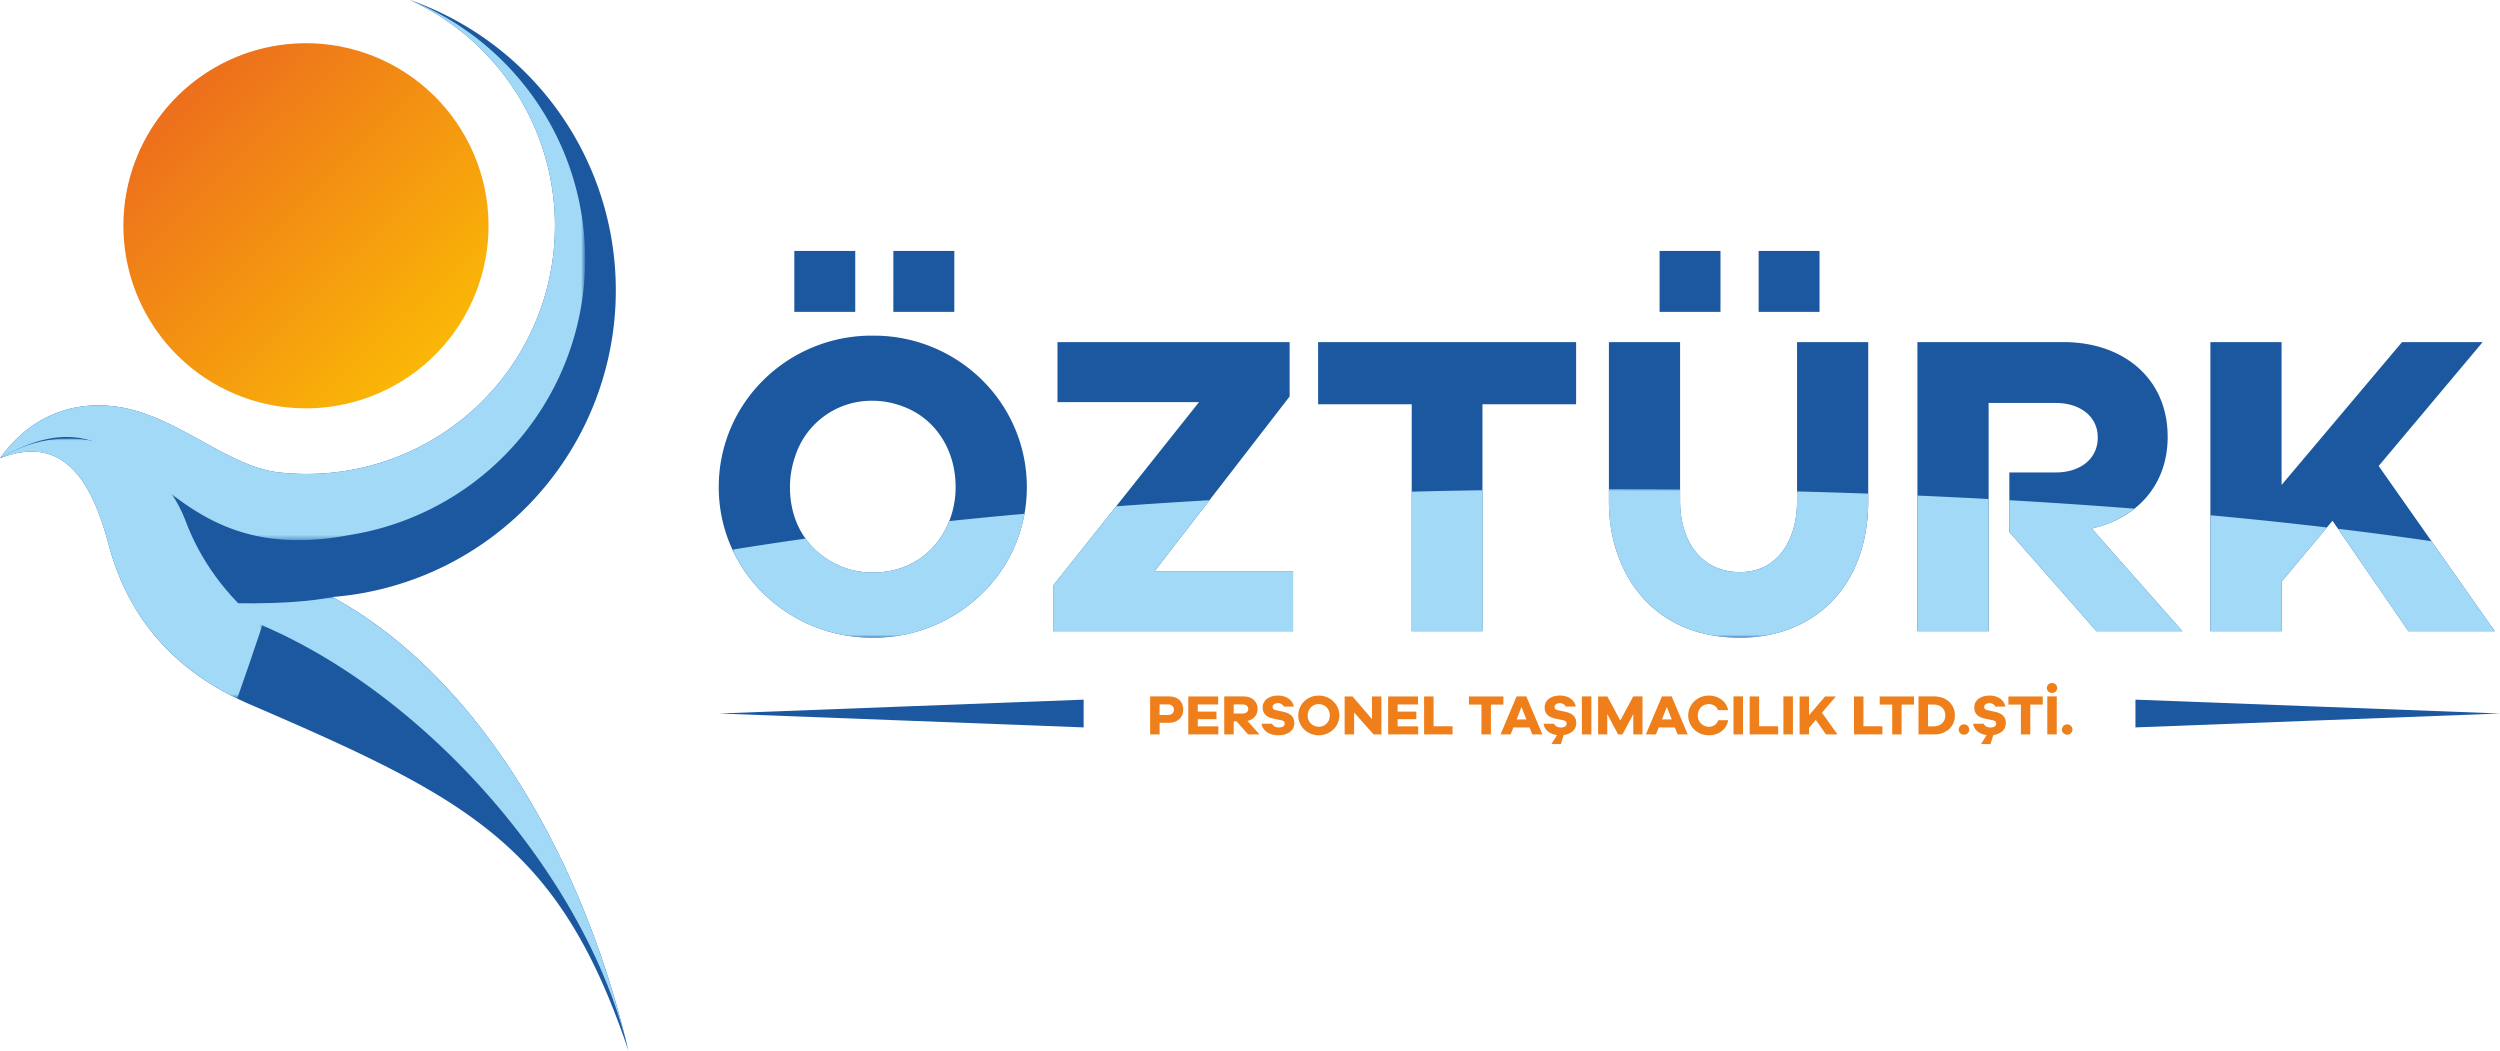 <svg xmlns="http://www.w3.org/2000/svg" xmlns:xlink="http://www.w3.org/1999/xlink" xml:space="preserve" enable-background="new 0 0 720 460.8" viewBox="0 0 591.55 248.62"><g transform="translate(-64.22 -106.09)"><defs><path id="a" d="M0 0h720v460.8H0z"/></defs><clipPath id="b"><use xlink:href="#a" overflow="visible"/></clipPath><path fill="#1b589f" d="m654.53 255.45-27.47-39.1 24.6-29.3h-19.08l-28.49 33.79v-33.8h-16.85v68.4h16.85v-11.73l12.05-14.4 17.97 26.14zm-77.4-46.05c0-13.8-10.53-22.36-24.6-22.36h-34.61v68.4h16.85v-54h15.92c5.41 0 9.9 2.94 9.9 8.17 0 5.25-4.38 8.27-9.9 8.27h-11.02v14.09l20.62 23.48h20.32l-21.44-24.3c10.16-2.26 17.97-9.82 17.97-21.75zm-101.17 32.06c-9.2 0-14.2-7.28-14.2-16.85v-37.57h-16.84v37.57c0 4.77.75 9.16 2.25 13.17 4.16 11.18 13.68 19.2 28.79 19.2 4.42 0 8.52-.77 12.3-2.3 10.87-4.4 18.02-14.92 18.02-30.07v-37.57h-16.84v37.57c0 9.33-4.65 16.85-13.48 16.85zm-38.8-39.72v-14.7h-61.05v14.7h22.15v53.7H415v-53.7zm-66.98 39.52h-32.77l31.96-41.35v-12.87h-54.93v14.2h33.49l-34.51 43.39v10.82h56.76zm-99.44.3c-2.72 0-5.3-.5-7.7-1.53-6.75-2.84-11.9-9.26-11.9-18.68 0-2.86.56-5.7 1.68-8.53a18.96 18.96 0 0 1 17.92-11.9c2.72 0 5.43.59 8.12 1.74 6.62 2.84 11.48 9.7 11.48 18.69 0 2.79-.5 5.44-1.48 7.96-2.65 6.8-8.86 12.25-18.12 12.25zm0-56.05a36.37 36.37 0 0 0-25.83 10.46 35.52 35.52 0 0 0-10.62 25.38 35.05 35.05 0 0 0 10.62 25.21 36.68 36.68 0 0 0 25.83 10.42 36.64 36.64 0 0 0 25.83-10.42 35.05 35.05 0 0 0 10.62-25.21 35.56 35.56 0 0 0-10.62-25.37 36.4 36.4 0 0 0-25.83-10.47z" clip-path="url(#b)"/><g clip-path="url(#b)"><defs><path id="c" d="M129.89 116.84a43.2 43.2 0 1 0 13.74 85.3 43.2 43.2 0 0 0-13.74-85.3"/></defs><clipPath id="d"><use xlink:href="#c" overflow="visible"/></clipPath><linearGradient id="e" x1="99.17" x2="184.66" y1="121.52" y2="207.89" gradientUnits="userSpaceOnUse"><stop offset="0" stop-color="#eb661f"/><stop offset="1" stop-color="#fecc00"/></linearGradient><path fill="url(#e)" d="M90.32 113.05h92.89v92.89H90.32z" clip-path="url(#d)"/></g><path fill="#1b589f" fill-rule="evenodd" d="M64.22 214.52c16.3-6.38 22.32 7.85 25.75 20.6 4.72 17.53 15.83 30.07 33.35 37.62 52 22.43 73.22 33.3 89.6 81.97-11.1-47-36.23-88.93-70.07-107.36a72.79 72.79 0 0 0 18.37-141.26 58.73 58.73 0 0 1-31.11 111.76c-11.88-1.36-23.62-12.96-37.12-15.35-8.7-1.55-20.13.06-28.77 12.02" clip-path="url(#b)" clip-rule="evenodd"/><defs><filter id="f" width="62.07" height="61.53" x="64.22" y="209.85" filterUnits="userSpaceOnUse"><feColorMatrix values="1 0 0 0 0 0 1 0 0 0 0 0 1 0 0 0 0 0 1 0"/></filter></defs><mask id="h" width="62.07" height="61.53" x="64.22" y="209.85" maskUnits="userSpaceOnUse"><g filter="url(#f)"><linearGradient id="g" x1="-4.51" x2="32.75" y1="312.86" y2="435.69" gradientTransform="translate(64.22 -189.42)" gradientUnits="userSpaceOnUse"><stop offset="0" stop-color="#fff"/><stop offset="1"/></linearGradient><path fill="url(#g)" d="M64.22 209.85h62.07v61.53H64.22z" clip-path="url(#b)"/></g></mask><path fill="#a2d9f7" fill-rule="evenodd" d="M64.22 214.52c16.3-6.38 22.32 7.85 25.75 20.6 4.44 16.51 14.57 28.6 30.38 36.26 1.64-4.64 3.62-10.4 5.94-17.3C117.66 247 111.56 238.66 108 229c-6.83-17.4-27.05-24.7-43.78-14.49" clip-path="url(#b)" clip-rule="evenodd" mask="url(#h)"/><defs><filter id="i" width="103.77" height="107.36" x="109.14" y="247.35" filterUnits="userSpaceOnUse"><feColorMatrix values="1 0 0 0 0 0 1 0 0 0 0 0 1 0 0 0 0 0 1 0"/></filter></defs><mask id="k" width="103.77" height="107.36" x="109.14" y="247.35" maskUnits="userSpaceOnUse"><g filter="url(#i)"><linearGradient id="j" x1="136.21" x2="15.8" y1="515.56" y2="360.71" gradientTransform="translate(109.14 -106.09)" gradientUnits="userSpaceOnUse"><stop offset="0" stop-color="#fff"/><stop offset="1"/></linearGradient><path fill="url(#j)" d="M109.14 247.35h103.77v107.36H109.14z" clip-path="url(#b)"/></g></mask><path fill="#a2d9f7" fill-rule="evenodd" d="M212.91 354.71c-11.08-47-36.22-88.93-70.06-107.36-7.26 1.5-18.5 1.88-33.71 1.13 44.87 9.9 92.63 59.33 103.77 106.23" clip-path="url(#b)" clip-rule="evenodd" mask="url(#k)"/><defs><filter id="l" width="138.48" height="127.81" x="64.22" y="106.09" filterUnits="userSpaceOnUse"><feColorMatrix values="1 0 0 0 0 0 1 0 0 0 0 0 1 0 0 0 0 0 1 0"/></filter></defs><mask id="n" width="138.48" height="127.81" x="64.22" y="106.09" maskUnits="userSpaceOnUse"><g filter="url(#l)"><linearGradient id="m" x1="250.69" x2="32.06" y1="251.98" y2="426.59" gradientTransform="translate(64.22 -226.9)" gradientUnits="userSpaceOnUse"><stop offset="0" stop-color="#fff"/><stop offset="1"/></linearGradient><path fill="url(#m)" d="M64.22 106.09H202.7V233.9H64.22z" clip-path="url(#b)"/></g></mask><path fill="#a2d9f7" fill-rule="evenodd" d="M64.22 214.52c35.14-20.2 33.81 27.58 82.91 18.13a66.08 66.08 0 0 0 14.09-126.56 58.73 58.73 0 0 1-31.11 111.76c-11.88-1.36-23.62-12.96-37.12-15.35-8.7-1.55-20.13.06-28.77 12.02" clip-path="url(#b)" clip-rule="evenodd" mask="url(#n)"/><g clip-path="url(#b)"><defs><path id="o" d="M106.36 134.12c-7.99 9.86-9.4 21.95-3.16 27.02 6.25 5.06 17.8 1.17 25.78-8.69 7.99-9.85 9.4-21.95 3.15-27.01-6.24-5.06-17.78-1.17-25.77 8.68"/></defs><clipPath id="p"><use xlink:href="#o" overflow="visible"/></clipPath><g clip-path="url(#p)"><defs><path id="q" d="M99.31 123.22h36.72v40.14H99.31z"/></defs><clipPath id="r"><use xlink:href="#q" overflow="visible"/></clipPath></g></g><defs><filter id="s" width="417" height="35.18" x="237.53" y="221.8" filterUnits="userSpaceOnUse"><feColorMatrix values="1 0 0 0 0 0 1 0 0 0 0 0 1 0 0 0 0 0 1 0"/></filter></defs><mask id="u" width="417" height="35.18" x="237.53" y="221.8" maskUnits="userSpaceOnUse"><g filter="url(#s)"><linearGradient id="t" x1="208.5" x2="208.5" y1="386.05" y2="443.36" gradientTransform="translate(237.53 -203.82)" gradientUnits="userSpaceOnUse"><stop offset="0" stop-color="#fff"/><stop offset="1"/></linearGradient><path fill="url(#t)" d="M237.53 221.8h417v35.18h-417z" clip-path="url(#b)"/></g></mask><path fill="#a2d9f7" fill-rule="evenodd" d="M398.26 222.43c5.53-.15 11.12-.27 16.75-.37v33.39h-16.75zm-69.94 3.46c7.23-.53 14.59-1.01 22.08-1.44l-12.99 16.8h32.77v14.2h-56.76v-10.83zm289.13 5.32c7.63.92 15 1.9 22.12 2.94l14.96 21.3H634.1zm-30.2-3.2c9.48.87 18.68 1.84 27.56 2.89l-10.72 12.8v11.75h-16.84zm-47.58-3.56c10.1.58 19.98 1.25 29.6 2a24.83 24.83 0 0 1-10.1 4.7l21.44 24.3h-20.32l-20.62-23.48zm-21.75-1.1c5.68.25 11.3.52 16.85.82v31.28h-16.85Zm-72.89-1.55c5.62 0 11.2.03 16.74.08v2.73c0 9.57 5 16.85 14.19 16.85 8.83 0 13.47-7.52 13.47-16.85v-2.24c5.67.15 11.29.32 16.85.52v1.73c0 15.14-7.15 25.66-18.02 30.06a32.45 32.45 0 0 1-12.3 2.3c-15.11 0-24.63-8.02-28.8-19.2a37.4 37.4 0 0 1-2.24-13.16v-2.81zm-207.5 14.35a35.72 35.72 0 0 0 7.38 10.41 36.68 36.68 0 0 0 25.83 10.42 36.64 36.64 0 0 0 25.83-10.42c4.67-4.57 8.65-10.99 10.07-18.9-6.06.54-12 1.12-17.8 1.73-2.68 6.77-8.88 12.17-18.1 12.17a19.6 19.6 0 0 1-15.92-8.03c-5.94.84-11.71 1.71-17.29 2.62z" clip-path="url(#b)" clip-rule="evenodd" mask="url(#u)"/><path fill="#ef7f1a" d="M552.11 278.73c0 .68.55 1.2 1.24 1.2.7 0 1.25-.52 1.25-1.2a1.24 1.24 0 0 0-2.49 0m-1.22 1.14v-9h-2.24v9zm-2.34-11c0 .67.53 1.18 1.21 1.18.69 0 1.23-.51 1.23-1.19 0-.65-.54-1.16-1.23-1.16s-1.21.52-1.21 1.17zm-.97 3.94v-1.93h-8.13v1.93h2.95v7.06h2.23v-7.06zm-12.64-.35c.65 0 1.2.35 1.44.82h2.36c-.35-1.62-1.78-2.6-3.77-2.6-1.96 0-3.6.98-3.6 2.83 0 1.37.81 2.23 2.44 2.6l1.91.4c.5.1.84.28.84.8 0 .63-.65.92-1.34.92-.78 0-1.36-.32-1.63-.89h-2.48c.06.43.2.8.43 1.15.65.99 1.92 1.58 3.55 1.58.51 0 1-.07 1.45-.19 1.24-.34 2.3-1.18 2.3-2.72 0-1.58-1.09-2.31-2.5-2.62l-1.89-.42c-.43-.09-.73-.29-.73-.75 0-.58.59-.9 1.22-.9zm-.62 7.54-1.36 2.15h2.26l.66-2.15zm-6.63-1.27c0 .68.54 1.2 1.24 1.2s1.25-.52 1.25-1.2a1.24 1.24 0 0 0-2.49 0zm-3.17-3.36c0 1.6-1.18 2.58-2.81 2.58h-1.28v-5.15h1.28c1.63 0 2.81.98 2.81 2.57zm-6.34-4.5v9h3.6a5.3 5.3 0 0 0 3.63-1.25 4.26 4.26 0 0 0 1.37-3.25c0-.65-.12-1.26-.35-1.8-.7-1.64-2.31-2.7-4.64-2.7h-3.6zm-1.06 1.94v-1.93H509v1.93h2.95v7.06h2.23v-7.06zm-7.48 5.13h-4.49v-7.06h-2.24v8.99h6.73zM499 279.87l-3.66-5.14 3.28-3.85h-2.54l-3.8 4.44v-4.44h-2.24v8.99h2.24v-1.55l1.6-1.89 2.4 3.44H499zm-10.54 0v-9h-2.25v9zm-3.5-1.93h-4.49v-7.06h-2.24v8.99h6.73zm-8.31 1.93v-9h-2.25v9zm-8.1-1.81a2.63 2.63 0 0 1-2.6-2.68c0-.37.06-.72.2-1.05a2.51 2.51 0 0 1 2.4-1.63c.88 0 1.55.38 1.93.92.1.13.18.35.26.5h2.39a4.03 4.03 0 0 0-1.6-2.5 4.9 4.9 0 0 0-2.99-.94c-1.46 0-2.64.6-3.43 1.37a4.6 4.6 0 0 0 0 6.66 4.9 4.9 0 0 0 3.43 1.36c.57 0 1.12-.08 1.64-.24a4.15 4.15 0 0 0 2.96-3.33h-2.34a2.29 2.29 0 0 1-2.26 1.56zm-8.76-1.74h-2.32l1.15-2.95zm3.79 3.55-3.81-9h-2.3l-3.81 9h2.4l.64-1.64h3.84l.64 1.64zm-10.71-9h-2.19l-3.06 5.71-3.06-5.7h-2.2v8.99h2.17v-4.82l2.57 4.82h1.03l2.56-4.8v4.8h2.18zm-12.1 9v-9h-2.24v9zm-7.48-7.4c.65 0 1.19.34 1.44.8h2.36c-.35-1.61-1.78-2.6-3.77-2.6-1.96 0-3.6.99-3.6 2.84 0 1.37.81 2.23 2.44 2.6l1.9.4c.5.1.85.28.85.8 0 .63-.65.92-1.35.92-.77 0-1.35-.32-1.62-.89h-2.48c.06.43.2.8.43 1.15.65.99 1.92 1.58 3.55 1.58.51 0 1-.07 1.44-.19 1.25-.34 2.32-1.18 2.32-2.72 0-1.58-1.1-2.31-2.5-2.62l-1.9-.42c-.43-.09-.73-.29-.73-.75 0-.58.59-.9 1.22-.9zm-.62 7.53-1.36 2.15h2.26l.66-2.15zm-7.27-3.67h-2.32l1.15-2.96zm3.78 3.54-3.8-9h-2.3l-3.81 9h2.4l.64-1.64h3.84l.64 1.64zm-9.23-7.06v-1.93h-8.14v1.93h2.95v7.06H417v-7.06zm-12.03 5.13h-4.49v-7.06h-2.24v8.99h6.73zm-8.13.02h-4.86v-1.69h4.42v-1.8h-4.42v-1.69h4.81v-1.9h-7.06v8.99h7.1zm-8.7-7.08h-2.23v5.37l-4.6-5.37h-1.87v8.99h2.24v-5.2l4.61 5.2h1.85v-9zm-14.83 7.16a2.55 2.55 0 0 1-2.61-2.66c0-.37.08-.74.23-1.11a2.53 2.53 0 0 1 2.38-1.57 2.59 2.59 0 0 1 2.61 2.68c0 .37-.06.72-.19 1.05a2.5 2.5 0 0 1-2.42 1.61zm0-7.36c-1.47 0-2.65.6-3.44 1.37a4.64 4.64 0 0 0 0 6.65 4.92 4.92 0 0 0 3.44 1.37c1.47 0 2.66-.6 3.45-1.37a4.58 4.58 0 0 0 0-6.65 4.88 4.88 0 0 0-3.45-1.37zm-9.68 1.78c.65 0 1.18.35 1.43.82h2.36c-.34-1.62-1.78-2.6-3.77-2.6-1.95 0-3.6.98-3.6 2.83 0 1.37.81 2.23 2.45 2.6l1.9.4c.5.1.85.28.85.8 0 .63-.65.92-1.35.92-.78 0-1.36-.32-1.63-.89h-2.48c.06.43.2.8.44 1.15.65.99 1.91 1.58 3.55 1.58.5 0 .99-.07 1.44-.19 1.25-.34 2.31-1.18 2.31-2.72 0-1.58-1.1-2.31-2.5-2.62l-1.9-.42c-.43-.09-.73-.29-.73-.75 0-.58.6-.9 1.23-.9zm-7 1.38c0 .7-.58 1.09-1.32 1.09h-2.12v-2.16h2.12c.73 0 1.32.39 1.32 1.07zm2.2-.02c0-1.82-1.4-2.94-3.27-2.94h-4.61v8.99h2.24v-3.09h.66l2.74 3.09h2.71l-2.86-3.2c1.36-.3 2.4-1.29 2.4-2.85zm-9.28 4.14h-4.86v-1.69h4.42v-1.8h-4.42v-1.69h4.82v-1.9h-7.07v8.99h7.1zM342 274c0 .79-.6 1.27-1.4 1.27h-2v-2.5h2c.8 0 1.4.48 1.4 1.23zm2.2-.02c0-.46-.08-.88-.23-1.26-.46-1.12-1.54-1.84-3.12-1.84h-4.49v8.99h2.25v-2.75h2.15c2 0 3.44-1.2 3.44-3.14z" clip-path="url(#b)"/><path fill="#1b589f" fill-rule="evenodd" d="M569.51 271.64v6.57l43.13-1.65 43.14-1.64-43.14-1.64zM320.63 271.64v6.57l-43.13-1.65-43.14-1.64 43.14-1.64zM275.61 165.47h14.42v14.42H275.6zm-23.44 0h14.42v14.42h-14.42zM480.35 165.47h14.41v14.42h-14.41zm-23.44 0h14.41v14.42h-14.41z" clip-path="url(#b)" clip-rule="evenodd"/></g></svg>
